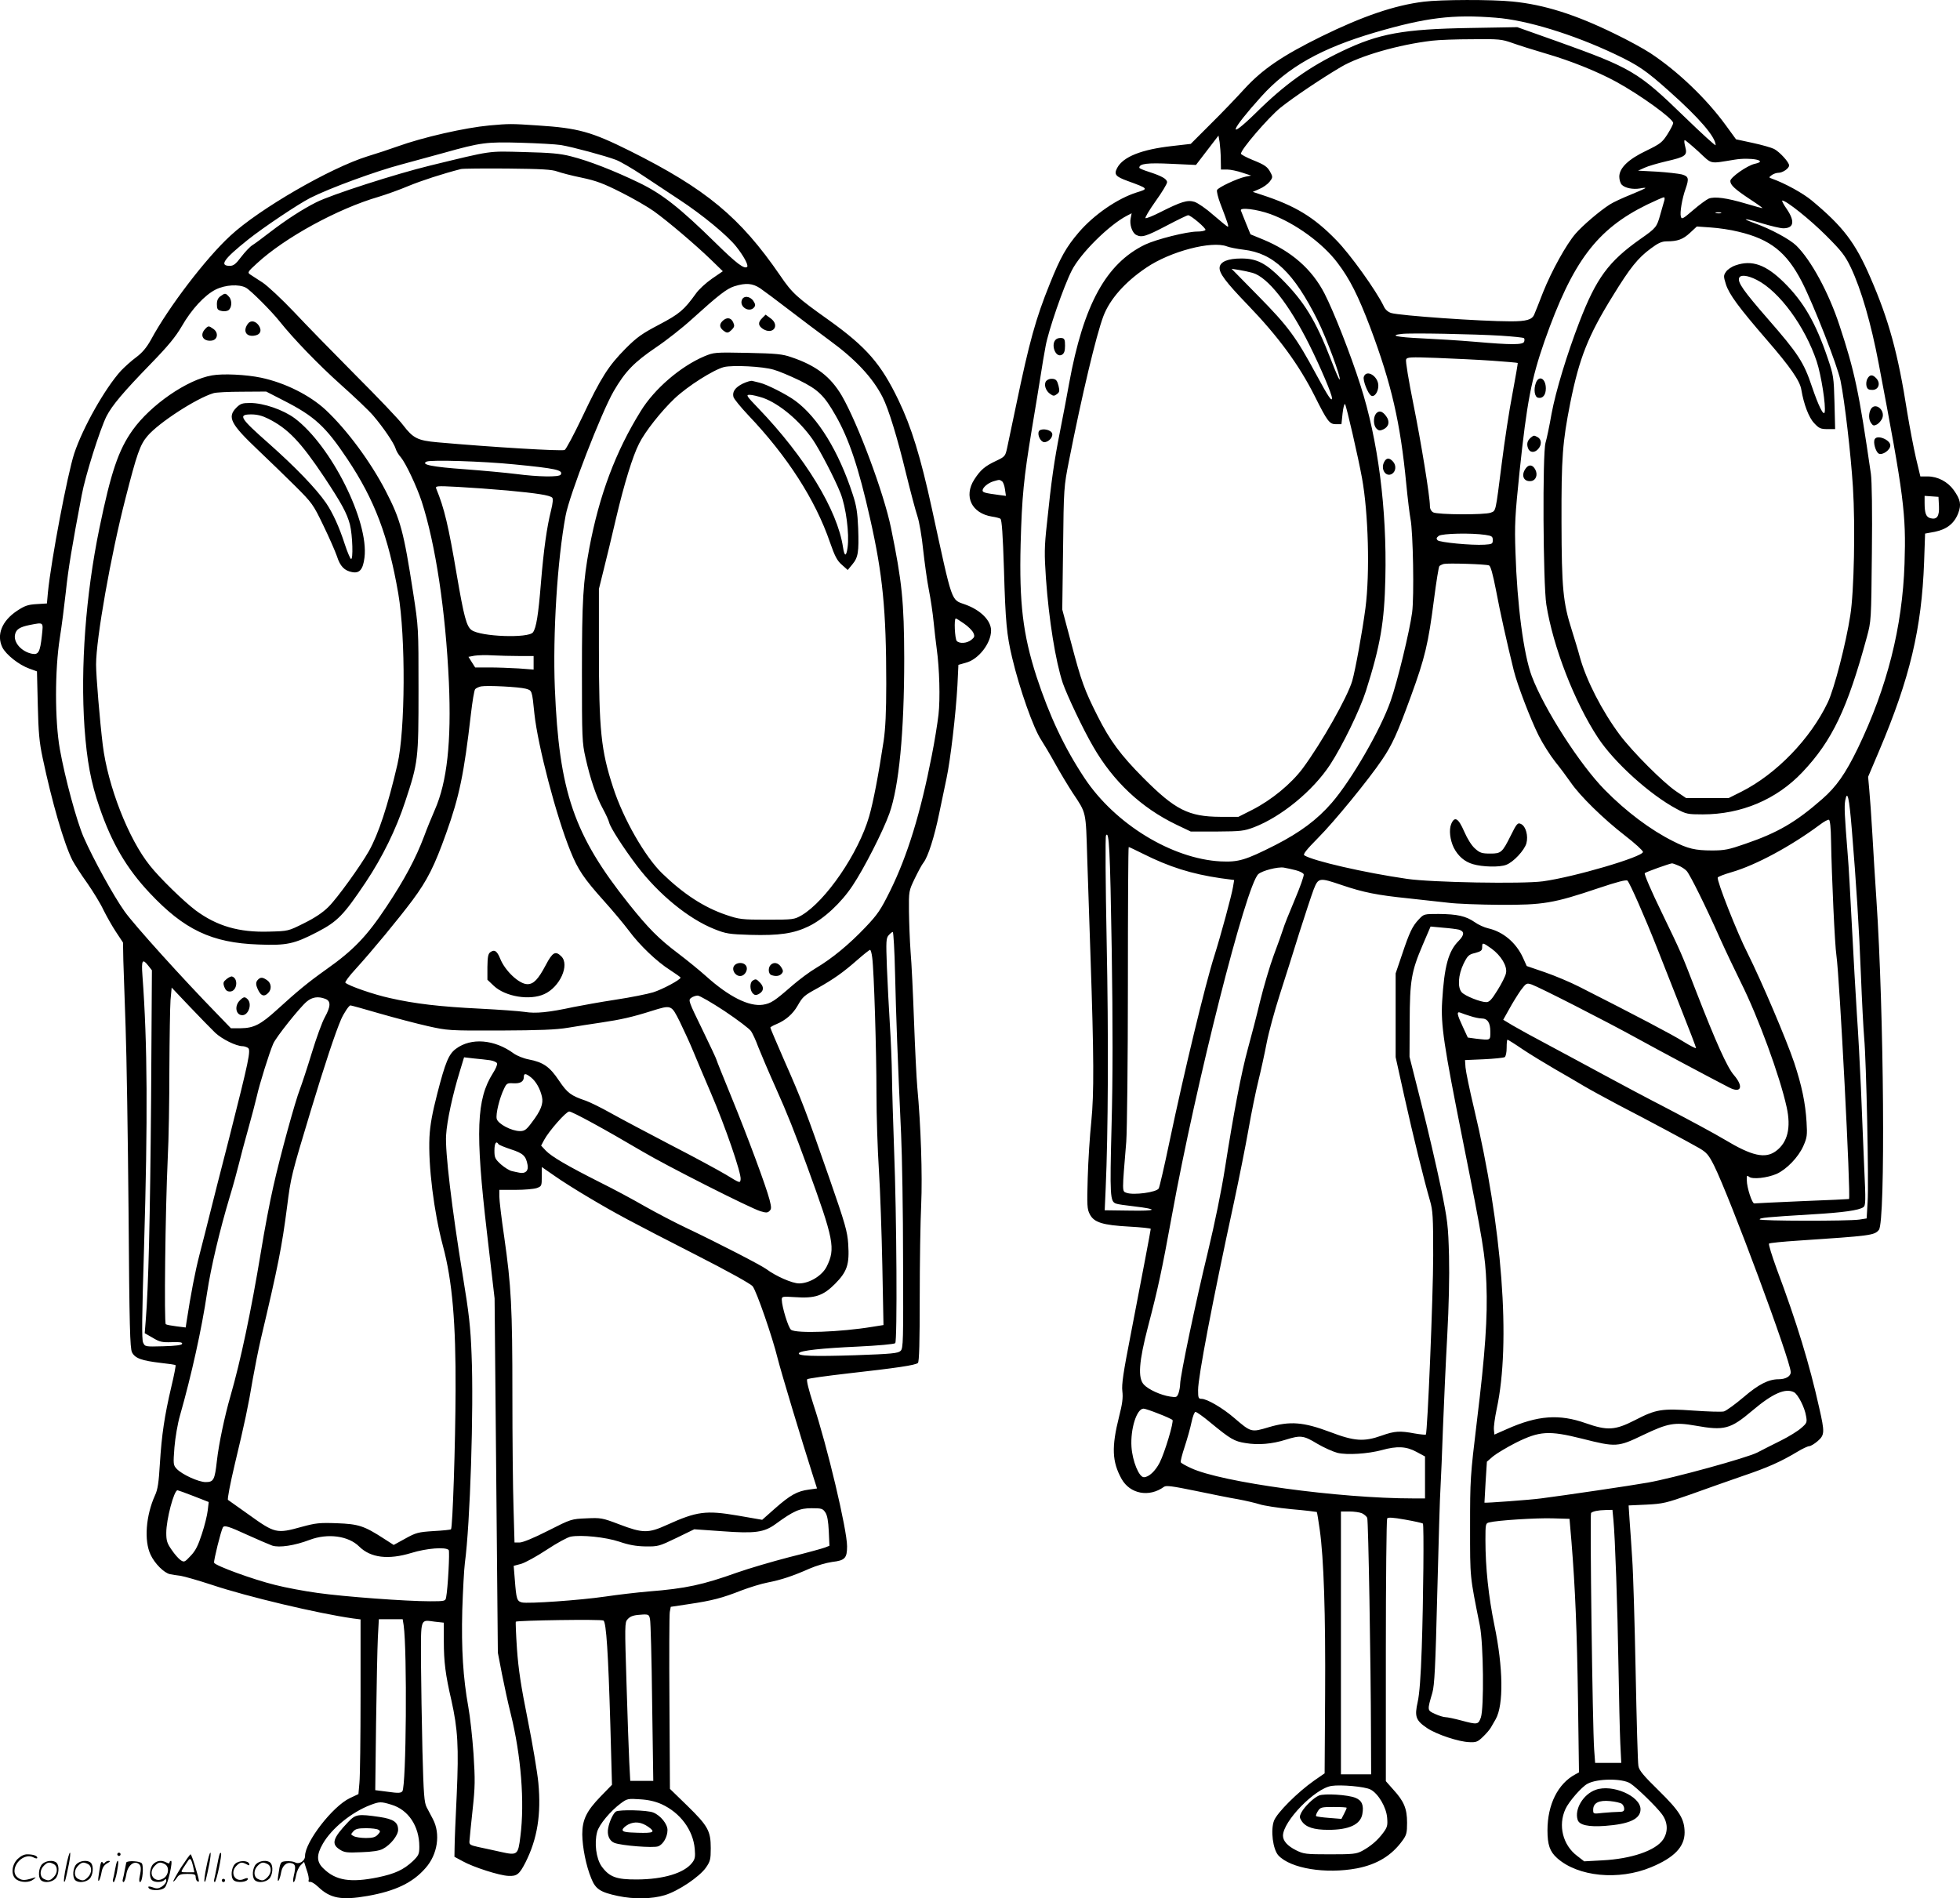 <svg version="1.0" xmlns="http://www.w3.org/2000/svg"
  viewBox="0 0 1200.53 1162.788"
 preserveAspectRatio="xMidYMid meet">
<g transform="translate(-0.153,1162.84) scale(0.1,-0.1)"
fill="#000000" stroke="none">
<path d="M8722 11618 c-179 -22 -374 -89 -627 -213 -239 -118 -360 -200 -471
-321 -49 -54 -143 -152 -209 -217 l-120 -120 -113 -13 c-189 -21 -302 -66
-338 -135 -20 -39 -10 -52 64 -79 129 -47 129 -48 57 -70 -118 -37 -262 -136
-355 -244 -77 -90 -113 -153 -179 -318 -85 -210 -125 -354 -205 -739 -25 -118
-50 -237 -56 -266 -11 -49 -13 -52 -68 -78 -68 -32 -95 -55 -133 -114 -66
-103 -16 -207 109 -227 21 -3 45 -9 51 -13 9 -6 15 -97 22 -312 9 -320 17
-401 50 -539 45 -191 131 -434 178 -504 15 -23 54 -88 86 -146 32 -58 80 -137
106 -177 86 -129 81 -109 90 -403 5 -146 14 -416 20 -600 21 -614 22 -840 5
-1010 -9 -85 -19 -240 -22 -345 -5 -171 -4 -193 13 -225 26 -50 79 -66 241
-75 72 -4 132 -10 132 -14 0 -8 -55 -296 -124 -654 -44 -225 -55 -299 -50
-340 5 -40 0 -78 -20 -156 -47 -187 -43 -276 15 -381 52 -93 169 -115 260 -49
13 10 53 4 190 -24 96 -20 214 -44 263 -52 49 -9 108 -23 133 -31 24 -8 112
-22 195 -30 83 -7 153 -16 155 -17 2 -2 10 -51 18 -108 25 -177 36 -513 33
-1014 l-3 -479 -65 -45 c-101 -71 -226 -196 -245 -245 -22 -58 -7 -176 27
-213 75 -80 289 -115 481 -79 123 24 212 78 278 169 26 35 29 49 29 111 0 86
-19 131 -84 202 l-46 52 0 798 c0 440 4 804 8 811 5 8 33 7 111 -7 57 -10 105
-21 108 -24 7 -7 3 -465 -7 -761 -6 -178 -14 -283 -25 -332 -20 -89 -12 -113
58 -160 58 -39 194 -84 259 -86 41 -2 51 2 83 33 20 19 42 45 48 56 7 12 20
35 30 52 49 87 46 315 -8 575 -36 176 -55 353 -55 522 0 98 1 103 23 108 50
13 289 28 387 25 l105 -3 12 -140 c23 -284 34 -550 40 -976 l6 -437 -22 -12
c-107 -57 -171 -185 -171 -343 0 -88 14 -130 59 -170 127 -114 377 -139 576
-56 142 59 205 125 205 213 -1 83 -29 129 -159 257 -92 90 -120 123 -124 150
-4 19 -11 279 -17 579 -6 300 -15 610 -21 690 -5 80 -12 186 -16 236 l-6 91
109 5 c101 5 121 10 269 62 88 32 231 82 317 112 160 54 237 89 339 150 31 19
64 34 72 34 9 0 32 14 52 31 43 38 44 53 9 206 -59 265 -136 518 -261 852 -29
80 -50 148 -46 152 5 4 85 12 178 18 448 30 467 32 495 66 41 49 31 1336 -15
2020 -8 116 -19 298 -25 405 -6 107 -15 230 -19 272 l-7 78 67 158 c189 446
261 749 276 1159 l6 173 60 11 c73 15 119 51 143 114 20 53 14 83 -28 142 -37
51 -98 83 -159 83 l-45 0 -27 113 c-14 61 -38 186 -53 277 -57 365 -113 568
-226 828 -93 215 -167 312 -359 472 -54 45 -165 106 -244 134 -20 7 -20 8 -1
22 11 8 29 14 41 14 26 0 65 27 65 45 0 20 -58 83 -92 101 -16 8 -75 25 -131
37 l-102 22 -62 85 c-119 164 -296 333 -463 443 -41 27 -138 80 -215 117 -242
119 -435 180 -629 199 -128 13 -439 12 -544 -1z m440 -98 c189 -14 473 -101
733 -224 141 -67 188 -99 328 -224 187 -166 287 -283 287 -333 0 -6 -86 72
-191 174 -283 275 -324 299 -779 462 l-245 87 -290 -5 c-410 -7 -557 -34 -783
-142 -203 -97 -350 -202 -529 -379 -179 -175 -157 -111 34 101 163 181 368
296 698 393 312 91 474 111 737 90z m103 -155 c39 -14 131 -43 206 -65 152
-44 315 -110 429 -172 150 -82 350 -227 350 -253 0 -8 -16 -39 -35 -69 -32
-50 -44 -59 -128 -100 -112 -53 -167 -107 -167 -160 0 -19 7 -41 15 -49 20
-21 69 -30 111 -23 19 4 34 5 34 3 0 -3 -41 -21 -90 -41 -50 -20 -108 -47
-128 -60 -60 -38 -166 -128 -210 -179 -57 -66 -146 -227 -199 -359 -24 -62
-48 -123 -54 -136 -13 -32 -48 -42 -144 -42 -183 0 -679 35 -732 51 -21 7 -37
21 -47 44 -45 93 -204 316 -290 403 -137 141 -251 210 -456 277 l-55 18 41 18
c22 9 50 29 62 44 19 24 20 30 7 54 -19 38 -35 49 -112 80 -37 15 -68 32 -70
37 -7 20 168 223 242 283 79 63 248 177 370 249 117 69 354 137 558 161 40 5
151 9 247 9 163 2 180 0 245 -23z m-1786 -712 l1 -63 38 0 c20 0 62 -9 92 -19
l55 -18 -35 -7 c-51 -11 -168 -66 -174 -82 -3 -8 6 -45 20 -82 46 -120 53
-142 46 -142 -4 0 -43 32 -87 70 -45 40 -96 75 -117 82 -43 13 -80 2 -211 -64
-43 -22 -83 -38 -89 -36 -5 2 22 48 61 103 39 54 71 107 71 117 0 20 -32 38
-112 64 -32 10 -58 21 -58 25 0 25 48 31 195 24 l152 -7 69 90 69 90 7 -41 c3
-23 7 -70 7 -104z m2927 46 c85 -79 62 -74 218 -49 101 17 214 -6 126 -25 -46
-10 -150 -83 -150 -105 0 -25 27 -50 122 -113 43 -28 76 -52 75 -53 -1 -2 -47
11 -101 27 -118 35 -191 45 -228 31 -14 -6 -58 -38 -96 -71 -63 -54 -70 -58
-75 -39 -7 24 8 112 29 170 22 63 19 76 -23 88 -21 5 -90 13 -153 17 l-115 6
40 18 c21 10 80 27 131 39 121 28 132 36 118 89 -6 23 -8 41 -3 41 4 0 42 -32
85 -71z m-211 -301 c-4 -13 -15 -51 -24 -84 -21 -76 -25 -82 -121 -149 -196
-138 -271 -240 -375 -510 -75 -195 -144 -421 -170 -561 -13 -75 -30 -155 -37
-178 -19 -66 -15 -861 5 -991 41 -258 172 -596 316 -815 99 -151 319 -350 483
-437 57 -31 68 -33 159 -33 236 0 452 91 610 258 183 193 276 389 395 827 27
100 27 101 31 516 3 249 0 444 -6 485 -73 504 -100 630 -192 908 -66 202 -175
402 -265 490 -40 39 -157 102 -252 136 -94 34 -68 34 43 0 53 -16 112 -30 129
-30 66 0 73 43 21 119 -20 28 -31 51 -27 51 25 0 170 -116 268 -214 96 -96
117 -123 152 -196 64 -135 124 -342 171 -590 155 -814 168 -917 158 -1225 -13
-388 -106 -756 -286 -1130 -76 -156 -131 -235 -218 -311 -162 -142 -272 -206
-470 -274 -103 -36 -129 -41 -205 -41 -103 0 -149 11 -239 57 -138 69 -287
181 -417 313 -154 156 -372 496 -448 697 -50 133 -90 438 -100 759 -6 169 -3
223 25 494 45 427 72 567 153 800 172 488 320 685 628 836 52 25 98 45 103 45
5 0 6 -10 2 -22z m-2412 -81 c151 -55 322 -179 412 -300 74 -97 126 -201 199
-393 131 -349 185 -585 221 -959 9 -93 21 -190 26 -215 16 -80 23 -477 10
-573 -15 -114 -91 -428 -132 -543 -61 -175 -239 -483 -360 -623 -90 -104 -194
-181 -346 -259 -184 -93 -225 -105 -335 -100 -299 16 -648 230 -834 511 -124
187 -214 379 -294 622 -83 258 -106 449 -97 810 8 293 19 404 68 700 22 132
47 283 55 335 8 52 21 132 30 178 17 95 110 365 160 463 52 104 228 279 338
336 l29 15 -6 -31 c-8 -37 9 -88 33 -101 34 -18 59 -11 185 55 68 36 128 65
134 65 17 0 112 -81 106 -90 -4 -6 -26 -10 -50 -10 -64 0 -250 -47 -320 -80
-239 -116 -377 -368 -465 -850 -11 -63 -36 -194 -55 -290 -37 -187 -54 -307
-81 -569 -16 -144 -16 -186 -6 -335 18 -254 59 -508 103 -641 26 -75 124 -283
186 -389 123 -214 294 -375 510 -479 l88 -42 160 0 c148 1 165 3 227 26 169
65 362 224 467 384 75 115 182 335 219 451 89 280 113 422 119 691 10 423 -45
848 -153 1183 -61 191 -163 450 -220 561 -77 149 -202 258 -375 330 l-78 32
-27 66 c-14 36 -29 72 -32 80 -8 21 98 8 181 -22z m2760 6 c-7 -2 -21 -2 -30
0 -10 3 -4 5 12 5 17 0 24 -2 18 -5z m107 -114 c195 -46 295 -126 388 -306 72
-140 218 -514 237 -606 26 -128 63 -448 76 -652 15 -239 7 -641 -16 -785 -26
-171 -99 -453 -138 -534 -106 -223 -315 -439 -529 -547 l-78 -39 -130 0 -131
0 -62 42 c-79 54 -265 240 -344 345 -108 145 -205 333 -245 478 -10 39 -33
112 -49 164 -54 169 -62 257 -63 661 -1 398 6 489 54 732 55 273 109 410 259
652 108 176 155 234 235 293 44 33 67 43 96 43 67 0 100 12 143 52 l42 39 85
-6 c47 -3 123 -14 170 -26z m-3133 -90 c15 -6 61 -15 101 -20 184 -21 308
-140 455 -434 53 -107 144 -351 134 -361 -3 -3 -26 50 -52 118 -95 245 -165
359 -304 498 -97 97 -152 125 -246 125 -81 0 -128 -19 -133 -53 -5 -35 36 -90
172 -231 188 -195 314 -367 411 -560 77 -154 90 -171 129 -171 l34 0 7 66 c4
36 11 62 15 57 8 -9 81 -326 104 -453 39 -214 49 -582 21 -797 -19 -144 -61
-375 -81 -446 -30 -100 -187 -378 -303 -535 -71 -95 -191 -194 -309 -254 l-85
-43 -111 0 c-195 1 -277 43 -472 239 -138 139 -204 228 -279 377 -81 160 -101
216 -161 444 l-56 210 5 375 c4 371 5 377 36 535 80 406 167 771 211 887 39
103 132 209 263 297 147 100 401 166 494 130z m157 -162 c93 -27 223 -191 348
-442 66 -132 138 -301 138 -325 0 -25 -22 7 -95 142 -125 232 -173 297 -355
482 l-165 168 45 -7 c25 -4 63 -12 84 -18z m1523 -385 c73 -5 136 -11 139 -15
4 -3 4 -13 1 -22 -8 -19 -75 -20 -302 0 -93 8 -241 17 -327 21 -152 7 -200 18
-120 27 50 7 445 -1 609 -11z m-57 -153 c85 -6 156 -12 158 -14 1 -1 -13 -85
-32 -186 -20 -101 -49 -294 -66 -429 -39 -306 -35 -289 -68 -302 -35 -14 -324
-13 -352 2 -12 7 -20 21 -20 38 0 60 -54 391 -102 629 -28 139 -48 260 -44
269 6 15 23 16 189 10 100 -4 252 -11 337 -17z m-3002 -738 c8 -4 16 -27 19
-49 l6 -41 -39 5 c-90 12 -104 16 -104 28 0 18 33 46 66 56 38 11 37 11 52 1z
m5740 -152 c3 -63 -12 -85 -52 -75 -27 7 -36 30 -36 94 l0 43 43 -3 42 -3 3
-56z m-2778 -177 c40 -6 45 -10 45 -32 0 -23 -4 -25 -50 -28 -81 -5 -275 14
-288 27 -9 10 -8 15 7 27 21 15 199 19 286 6z m22 -187 c10 -4 23 -51 43 -153
24 -129 67 -322 109 -492 22 -88 102 -297 152 -397 25 -50 71 -122 101 -160
30 -37 73 -95 96 -128 56 -82 200 -223 332 -325 61 -47 110 -92 110 -100 0
-30 -422 -154 -613 -180 -125 -17 -683 -7 -832 15 -263 38 -575 110 -629 144
-10 6 11 33 85 108 96 96 309 356 391 478 62 91 94 162 176 387 87 238 107
323 142 595 14 109 29 201 33 204 4 4 16 10 27 13 24 6 256 -1 277 -9z m2222
-1615 c27 -327 45 -608 56 -895 6 -154 15 -327 20 -385 13 -143 29 -881 21
-1005 l-6 -100 -45 -7 c-69 -10 -610 -9 -610 1 0 10 39 14 321 31 190 11 288
25 314 44 14 10 15 35 5 246 -5 129 -15 348 -20 485 -6 138 -17 342 -25 455
-7 113 -21 351 -30 530 -9 179 -20 379 -26 445 -19 240 -22 293 -15 331 13 66
24 19 40 -176z m-127 -71 c4 -221 23 -642 33 -704 19 -129 89 -1480 77 -1491
-1 -1 -130 -7 -286 -13 -156 -7 -289 -13 -294 -14 -13 -3 -46 97 -46 142 -1
29 1 32 14 21 21 -17 111 -7 169 18 61 28 132 101 163 170 23 52 25 66 20 147
-7 117 -29 223 -76 365 -48 142 -200 499 -285 669 -63 123 -190 445 -183 464
1 5 40 20 85 33 149 43 365 160 541 291 25 19 49 32 55 30 7 -2 12 -50 13
-128z m-4406 -669 c7 -456 7 -783 -1 -1077 -11 -433 -9 -464 27 -477 8 -4 58
-11 111 -17 153 -18 142 -29 -27 -26 l-153 2 6 135 c15 335 18 925 6 1512 -7
350 -9 642 -4 649 19 32 25 -82 35 -701z m189 590 c163 -82 300 -125 478 -151
l83 -11 -7 -42 c-8 -51 -76 -301 -114 -421 -56 -175 -185 -711 -275 -1139 -31
-149 -61 -278 -66 -287 -12 -24 -155 -43 -198 -27 -27 10 -27 0 -1 313 5 66
10 499 10 963 0 463 2 842 5 842 3 0 41 -18 85 -40z m3283 -74 c18 -7 40 -22
50 -33 21 -24 115 -213 204 -413 36 -80 94 -201 128 -270 106 -212 238 -572
280 -763 28 -127 6 -216 -65 -269 -66 -49 -147 -31 -315 70 -60 36 -218 121
-350 190 -132 68 -312 164 -400 212 -88 48 -234 126 -325 175 -91 48 -191 103
-223 122 l-58 35 37 66 c20 37 52 88 70 114 34 45 36 46 67 36 44 -15 458
-226 648 -331 136 -75 451 -243 562 -300 74 -38 90 5 29 76 -41 47 -110 200
-233 517 -91 235 -86 224 -211 483 -62 127 -107 232 -102 237 9 8 152 59 167
60 4 0 22 -6 40 -14z m-2345 -28 c24 -6 46 -17 49 -25 3 -8 -22 -78 -55 -156
-33 -78 -66 -160 -72 -182 -7 -22 -32 -93 -57 -159 -24 -65 -61 -191 -83 -280
-21 -88 -55 -219 -75 -291 -40 -146 -86 -387 -140 -730 -22 -141 -63 -340
-105 -515 -73 -299 -170 -761 -170 -810 0 -16 -5 -41 -10 -56 -10 -25 -13 -26
-52 -20 -58 9 -132 43 -160 73 -38 41 -31 139 26 358 61 233 84 340 146 680
147 809 454 2021 529 2089 23 21 119 46 156 40 17 -3 50 -10 73 -16z m285 -92
c130 -44 216 -61 402 -80 83 -9 193 -21 245 -27 52 -7 196 -12 320 -13 265 -1
326 9 602 102 116 39 171 53 178 46 15 -15 107 -224 180 -409 35 -88 103 -260
151 -383 49 -123 89 -228 89 -233 0 -5 -35 13 -77 39 -68 43 -297 163 -638
336 -55 28 -150 68 -211 89 l-111 38 -23 51 c-42 92 -121 159 -213 180 -23 5
-61 22 -83 38 -53 37 -106 49 -220 50 -89 0 -91 0 -121 -32 -41 -43 -58 -80
-104 -217 l-39 -115 0 -256 0 -257 54 -244 c55 -247 119 -506 156 -634 18 -62
20 -98 20 -336 0 -248 -35 -1087 -45 -1098 -3 -2 -34 1 -69 7 -90 17 -122 15
-201 -13 -109 -39 -168 -35 -317 22 -163 61 -244 68 -376 29 -107 -32 -107
-32 -212 58 -71 61 -166 116 -199 116 -19 0 -21 6 -21 54 0 81 88 542 220
1151 32 149 72 350 89 447 17 98 44 230 60 295 16 65 39 170 51 233 12 63 48
195 80 295 32 99 86 270 120 380 35 110 74 228 87 263 30 76 34 76 176 28z
m714 -272 c35 -10 35 -32 0 -68 -64 -63 -89 -156 -102 -371 -9 -144 10 -269
126 -850 125 -624 138 -707 145 -880 8 -203 -7 -424 -58 -840 -41 -340 -42
-358 -42 -650 0 -319 -2 -295 60 -605 22 -111 26 -504 6 -562 -16 -44 -20 -45
-121 -18 -41 11 -84 20 -95 20 -12 0 -41 9 -65 20 -48 22 -48 21 -16 130 13
45 19 158 30 610 8 305 16 598 20 650 3 52 10 217 15 365 6 149 17 401 26 560
10 183 14 364 11 490 -5 187 -8 214 -51 425 -26 124 -79 353 -119 510 l-72
285 1 215 c1 253 10 307 80 471 l48 112 75 -7 c42 -3 86 -9 98 -12z m200 -116
c59 -43 98 -108 89 -150 -3 -18 -27 -65 -52 -105 -36 -58 -50 -73 -69 -73 -36
0 -130 38 -150 60 -27 30 -22 106 11 175 25 50 32 57 71 66 36 10 43 15 43 35
0 31 3 30 57 -8z m-128 -414 c24 -8 54 -14 67 -14 37 0 54 -26 54 -81 0 -55 3
-53 -87 -43 l-51 7 -31 67 c-36 77 -39 95 -13 85 9 -4 37 -14 61 -21z m319
-203 c48 -32 137 -86 197 -121 61 -35 142 -82 180 -105 39 -23 133 -74 210
-115 201 -104 431 -228 494 -264 46 -27 58 -41 91 -106 97 -195 470 -1198 470
-1267 0 -25 -31 -43 -74 -43 -62 0 -123 -31 -215 -110 -52 -44 -106 -83 -120
-87 -14 -4 -98 -1 -186 5 -196 14 -230 8 -358 -58 -123 -63 -169 -66 -303 -19
-162 57 -293 48 -482 -36 l-77 -34 -3 30 c-2 17 6 74 17 127 88 405 34 1116
-139 1842 -27 113 -50 225 -52 250 l-3 45 115 5 c63 3 121 9 128 13 7 5 12 29
12 58 0 27 2 49 5 49 3 0 45 -26 93 -59z m1663 -2101 c24 -14 65 -93 73 -146
7 -38 5 -43 -30 -73 -20 -18 -75 -52 -123 -76 -47 -23 -113 -57 -146 -74 -65
-33 -512 -156 -670 -184 -100 -18 -522 -80 -655 -97 -66 -9 -342 -29 -346 -26
0 1 3 57 7 126 l8 125 38 33 c21 17 84 55 141 84 144 71 200 75 404 24 209
-53 219 -52 375 23 151 72 191 79 318 57 179 -32 215 -22 350 92 124 105 203
140 256 112z m-3893 -131 c43 -16 80 -34 85 -38 10 -10 -47 -200 -78 -261 -27
-53 -67 -90 -97 -90 -30 0 -70 98 -76 186 -7 110 32 234 74 234 8 0 50 -14 92
-31z m317 -54 c124 -102 146 -115 216 -126 77 -13 162 -6 247 21 90 28 108 26
192 -25 41 -24 97 -49 124 -56 59 -14 186 -6 271 17 94 26 151 23 213 -11 l52
-28 0 -129 0 -128 -72 0 c-454 0 -1178 99 -1362 186 -31 14 -59 30 -62 35 -3
5 8 48 24 96 16 49 35 116 42 151 7 34 18 62 24 62 7 0 48 -29 91 -65z m2469
-597 c10 -101 25 -525 31 -898 3 -190 8 -400 11 -467 l6 -123 -80 0 -80 0 -6
82 c-10 139 -27 1441 -19 1449 11 10 42 17 89 18 l42 1 6 -62z m-1540 41 c14
-7 28 -19 32 -28 7 -16 22 -895 23 -1328 l1 -243 -92 0 -93 0 0 805 0 805 52
0 c29 0 63 -5 77 -11z m1644 -1655 c40 -26 160 -143 193 -188 37 -50 39 -108
7 -156 -46 -67 -193 -118 -373 -127 l-110 -6 -44 34 c-87 66 -117 186 -71 286
20 45 100 137 135 155 59 33 215 34 263 2z m-1592 -37 c47 -24 97 -108 102
-173 4 -47 1 -58 -24 -92 -35 -47 -76 -82 -129 -111 -36 -19 -56 -21 -198 -21
-148 0 -161 2 -207 25 -52 26 -80 57 -80 89 0 88 195 289 297 305 57 9 205 -4
239 -22z M11440 9309 c-7 -11 -9 -32 -6 -45 5 -19 13 -24 36 -24 38 0 52 40
25 70 -23 26 -41 25 -55 -1z M9409 9283 c-15 -40 -8 -87 14 -91 28 -6 47 17
47 57 0 61 -42 84 -61 34z M11460 9121 c-14 -27 -13 -64 3 -85 11 -16 17 -17
36 -7 12 7 26 24 32 38 19 51 -45 101 -71 54z M9378 8948 c-21 -18 -27 -39
-17 -65 10 -28 40 -30 62 -5 23 25 21 59 -2 72 -24 13 -24 13 -43 -2z M11485
8939 c-12 -18 5 -78 24 -89 23 -12 71 22 71 50 0 34 -79 67 -95 39z M9346
8758 c-30 -42 -11 -83 35 -76 28 4 41 38 25 69 -16 32 -41 35 -60 7z M6473
9552 c-40 -26 -7 -121 34 -96 13 8 18 23 18 55 0 36 -3 44 -20 47 -11 1 -25
-1 -32 -6z M8355 9320 c-7 -21 25 -103 45 -115 19 -12 44 22 44 61 0 58 -73
103 -89 54z M6410 9295 c-17 -20 -4 -62 26 -81 17 -12 23 -12 39 0 16 12 18
19 10 52 -8 31 -15 40 -36 42 -15 2 -31 -4 -39 -13z M8430 9095 c-18 -22 -17
-73 3 -92 13 -13 21 -14 41 -5 35 16 42 49 18 81 -23 32 -44 37 -62 16z M6364
8985 c-9 -24 13 -65 34 -65 29 0 59 37 46 58 -15 23 -72 28 -80 7z M8480 8799
c-24 -44 10 -96 48 -73 24 15 27 52 6 75 -22 25 -41 24 -54 -2z M10632 10003
c-24 -8 -50 -26 -59 -40 -15 -22 -15 -28 0 -76 20 -62 78 -141 251 -341 143
-165 203 -251 211 -305 15 -89 46 -171 79 -205 29 -31 39 -36 81 -36 l47 0 -4
163 c-4 154 -6 167 -41 270 -73 217 -148 346 -267 464 -112 111 -198 141 -298
106z m130 -89 c138 -70 295 -284 367 -499 28 -85 57 -271 49 -311 -6 -27 -38
38 -78 156 -50 150 -85 203 -270 415 -150 172 -186 224 -176 251 8 21 51 17
108 -12z M8890 6580 c-14 -35 -7 -96 16 -144 27 -52 66 -86 118 -101 58 -17
162 -20 203 -4 44 16 112 89 124 132 12 45 -3 102 -31 117 -22 12 -28 5 -65
-70 -52 -104 -59 -110 -125 -110 -51 0 -64 4 -93 30 -21 18 -47 59 -67 105
-36 83 -59 96 -80 45z M9775 665 c-76 -27 -131 -119 -110 -184 10 -32 67 -44
166 -37 152 11 219 43 219 102 0 81 -174 156 -275 119z m161 -86 c8 -6 14 -20
14 -30 0 -15 -7 -19 -34 -19 -18 0 -61 -3 -95 -6 -61 -7 -61 -7 -61 19 0 42
35 60 104 53 32 -3 65 -11 72 -17z M8080 630 c-33 -14 -88 -68 -107 -103 -13
-26 -13 -31 2 -54 25 -37 74 -53 163 -53 126 0 196 32 208 96 10 54 -2 84 -42
100 -45 19 -191 28 -224 14z m170 -75 c0 -4 -7 -20 -16 -37 l-16 -31 -75 6
c-41 3 -77 8 -80 11 -3 3 2 17 11 31 15 23 22 25 96 25 44 0 80 -2 80 -5z
M2999 10860 c-150 -14 -406 -72 -564 -129 -44 -16 -126 -43 -182 -60 -229 -71
-666 -324 -841 -487 -150 -138 -379 -438 -486 -637 -27 -48 -52 -78 -89 -106
-29 -21 -71 -59 -95 -84 -97 -107 -233 -347 -286 -507 -41 -126 -141 -650
-161 -851 l-6 -67 -64 -4 c-52 -3 -72 -10 -119 -41 -93 -62 -127 -147 -90
-224 23 -45 101 -107 165 -130 l47 -17 5 -205 c4 -169 9 -228 30 -326 57 -271
131 -525 182 -626 14 -26 54 -89 91 -140 36 -52 81 -125 99 -164 19 -38 53
-99 77 -135 l43 -65 2 -110 c2 -60 8 -245 14 -410 6 -165 14 -673 18 -1130 5
-708 9 -834 21 -860 19 -37 59 -51 177 -65 47 -5 88 -11 90 -14 2 -2 -9 -62
-26 -132 -42 -179 -59 -294 -70 -469 -7 -117 -13 -160 -30 -196 -56 -124 -68
-278 -27 -364 25 -54 83 -112 119 -119 12 -3 41 -7 65 -10 23 -4 108 -28 190
-55 218 -73 653 -176 865 -206 l47 -6 0 -467 c0 -257 -3 -498 -7 -535 l-6 -68
-53 -25 c-105 -50 -274 -268 -274 -354 0 -31 -36 -54 -62 -39 -9 5 -32 8 -52
7 -38 -3 -38 -3 -51 -93 -8 -51 10 -26 19 27 8 41 35 63 66 53 22 -7 24 -21
11 -77 -5 -21 -5 -38 -1 -38 5 0 11 18 15 41 4 23 16 50 28 62 l21 21 16 -50
c10 -27 15 -55 12 -62 -3 -8 1 -12 9 -11 8 2 30 -12 49 -30 74 -71 142 -84
303 -56 170 30 277 81 355 171 74 83 93 209 45 300 -11 21 -28 54 -38 72 -15
29 -19 77 -26 345 -4 172 -8 419 -9 550 0 269 -6 254 85 242 l55 -6 0 -112 c0
-128 10 -207 46 -362 40 -179 46 -287 33 -580 -7 -143 -13 -287 -13 -320 l-1
-60 50 -27 c66 -37 226 -88 280 -90 53 -3 68 10 105 82 73 145 97 294 79 488
-6 63 -35 237 -65 386 -42 209 -57 309 -66 434 -6 89 -9 165 -7 167 9 8 525
16 537 7 17 -12 29 -197 42 -641 l10 -365 -70 -72 c-86 -89 -112 -142 -112
-232 1 -79 23 -192 55 -269 26 -66 55 -85 163 -108 99 -21 209 -19 288 5 84
26 211 112 251 168 27 39 30 51 30 120 0 105 -17 136 -144 260 l-106 103 -3
526 c-2 289 -1 540 2 557 l6 32 113 17 c141 21 202 37 319 83 50 19 124 42
162 49 82 16 152 39 256 85 41 18 103 36 139 41 78 9 91 23 91 96 0 101 -121
612 -207 871 -28 87 -43 146 -37 152 5 5 115 20 244 35 303 34 420 51 434 65
8 8 11 130 11 398 0 213 4 470 9 572 8 182 -2 483 -24 720 -5 58 -14 240 -20
405 -6 165 -15 356 -21 424 -5 69 -9 180 -10 248 -1 122 -1 124 35 199 20 41
44 87 55 100 27 35 66 157 95 299 14 66 34 163 45 215 24 112 57 393 67 571
l6 125 46 13 c77 20 154 119 154 197 0 61 -63 125 -157 159 -90 33 -76 -7
-206 590 -69 316 -125 498 -204 662 -107 223 -196 325 -426 490 -197 140 -225
165 -299 274 -245 357 -454 530 -920 763 -237 118 -317 140 -565 156 -165 11
-172 11 -296 0z m438 -120 c72 -12 272 -66 338 -91 28 -11 100 -53 160 -93 61
-40 162 -107 225 -149 145 -95 297 -221 351 -289 46 -58 76 -114 67 -124 -17
-16 -65 20 -193 146 -220 216 -328 301 -469 369 -151 73 -309 135 -418 162
-66 17 -124 22 -286 26 -226 6 -190 11 -577 -83 -206 -50 -605 -178 -697 -225
-82 -41 -184 -107 -283 -183 -44 -34 -92 -70 -107 -79 -15 -9 -46 -42 -69 -72
-33 -44 -47 -55 -70 -55 -66 0 -38 41 111 160 94 75 309 219 382 256 118 60
402 164 558 205 63 17 180 49 260 71 228 64 261 68 472 62 103 -3 213 -9 245
-14z m-22 -162 c22 -8 90 -26 150 -38 90 -19 134 -36 241 -90 72 -36 162 -88
200 -115 88 -63 258 -208 351 -298 l72 -70 -67 -46 c-36 -25 -81 -66 -98 -91
-73 -101 -100 -124 -225 -190 -105 -55 -136 -77 -205 -146 -105 -106 -151
-177 -265 -418 -52 -109 -101 -201 -109 -204 -20 -8 -440 17 -778 47 -123 11
-150 25 -212 106 -24 33 -155 170 -290 305 -135 136 -305 310 -378 388 -74 78
-160 158 -191 179 -32 21 -67 44 -77 50 -18 12 -15 17 41 68 171 158 495 335
746 408 46 14 128 43 182 66 80 33 212 76 322 104 11 3 139 4 285 3 210 -2
273 -6 305 -18z m1242 -715 c23 -16 103 -75 178 -133 75 -58 185 -140 243
-183 164 -119 269 -232 330 -352 36 -71 90 -247 142 -462 28 -114 60 -235 71
-267 11 -32 27 -125 35 -205 9 -80 24 -191 35 -246 11 -55 24 -143 29 -195 5
-52 14 -127 19 -165 17 -122 22 -307 11 -404 -6 -52 -24 -165 -41 -250 -69
-354 -149 -614 -255 -829 -58 -117 -76 -144 -152 -224 -100 -105 -203 -190
-302 -249 -38 -22 -103 -71 -145 -107 -110 -96 -131 -110 -181 -118 -85 -12
-207 48 -349 176 -38 34 -114 96 -168 137 -122 92 -184 155 -304 305 -337 423
-427 685 -453 1322 -13 330 15 783 66 1056 23 126 219 632 295 763 70 120 124
176 258 267 64 43 162 120 219 172 167 151 215 188 262 203 71 22 111 18 157
-12z m-3149 3 c28 -15 157 -144 206 -206 87 -109 240 -267 373 -386 83 -74
174 -160 201 -192 60 -70 127 -168 137 -202 4 -14 18 -38 32 -53 31 -38 96
-176 127 -269 85 -261 147 -671 167 -1108 16 -365 -11 -612 -86 -782 -20 -46
-50 -119 -66 -163 -51 -135 -119 -263 -230 -430 -120 -181 -202 -267 -371
-386 -111 -79 -175 -132 -298 -244 -102 -93 -144 -114 -224 -115 l-60 0 -85
88 c-208 213 -507 544 -566 627 -69 97 -191 319 -251 455 -43 99 -114 361
-146 540 -31 176 -31 484 0 681 12 75 28 203 37 284 14 135 38 281 97 590 22
120 112 404 152 484 34 66 102 147 271 321 107 110 152 165 190 230 59 103
140 191 208 225 59 29 142 34 185 11z m1642 -1082 c256 -25 303 -35 286 -63
-10 -16 -136 -14 -274 4 -64 8 -205 21 -312 29 -199 14 -275 29 -235 47 27 12
344 2 535 -17z m-41 -160 c182 -17 260 -29 275 -44 6 -6 4 -33 -7 -77 -26
-103 -45 -239 -62 -443 -16 -200 -29 -278 -49 -305 -27 -37 -320 -27 -376 14
-31 22 -47 83 -90 334 -52 307 -77 412 -126 531 -7 18 -2 19 132 12 76 -4 213
-14 303 -22z m2797 -815 c25 -17 50 -42 57 -56 10 -22 8 -28 -12 -44 -26 -21
-71 -25 -89 -7 -12 12 -18 138 -6 138 3 0 26 -14 50 -31z m-5648 -75 c-11
-100 -21 -118 -61 -110 -65 13 -115 71 -103 119 7 31 30 45 89 57 88 17 84 20
75 -66z m2924 -124 l88 0 0 -41 0 -42 -92 7 c-50 3 -130 6 -179 6 l-87 0 -21
33 -20 32 37 7 c20 3 70 5 111 2 41 -2 114 -4 163 -4z m39 -200 c40 -11 39 -8
54 -155 21 -194 133 -625 221 -841 45 -112 82 -167 203 -302 56 -62 125 -145
155 -185 65 -88 170 -189 254 -242 34 -22 62 -42 62 -45 0 -13 -113 -73 -168
-90 -33 -10 -136 -31 -229 -45 -92 -14 -208 -35 -258 -45 -153 -33 -232 -41
-299 -30 -33 5 -157 14 -275 20 -244 12 -399 30 -552 65 -97 21 -253 75 -272
94 -4 4 24 42 63 84 101 111 262 306 348 421 92 124 135 210 207 412 80 223
109 364 151 729 9 77 20 145 26 152 5 6 22 14 36 17 40 7 231 -3 273 -14z
m2263 -1747 c6 -256 16 -528 37 -983 6 -129 12 -477 12 -772 2 -496 1 -539
-15 -554 -15 -15 -53 -19 -279 -27 -254 -8 -355 -5 -344 13 10 16 139 30 360
40 125 6 224 15 230 21 13 13 9 775 -7 1184 -6 165 -12 368 -13 450 -1 83 -7
227 -13 320 -6 94 -14 250 -18 348 -6 162 -5 179 11 197 10 11 21 20 25 20 4
0 11 -116 14 -257z m-140 100 c11 -80 26 -573 26 -833 0 -135 7 -346 15 -470
8 -124 17 -388 21 -586 l7 -362 -69 -11 c-194 -32 -465 -42 -497 -18 -17 12
-56 140 -57 184 0 20 3 21 79 16 124 -9 174 8 247 81 75 76 89 119 81 244 -5
77 -18 123 -115 402 -141 405 -171 484 -276 721 -47 108 -86 199 -86 203 0 3
17 13 37 21 57 24 100 61 130 113 32 56 39 62 123 108 98 55 157 97 239 169
41 36 77 65 82 65 4 0 10 -21 13 -47z m-4434 -50 l22 -28 -5 -795 c-6 -726
-16 -1148 -33 -1352 l-6 -76 49 -28 c41 -25 57 -29 116 -27 50 2 67 -1 64 -10
-2 -8 -39 -13 -115 -15 -112 -3 -112 -3 -124 23 -9 20 -7 156 6 588 23 781 21
1244 -10 1660 -7 95 0 106 36 60z m410 -411 c42 -39 128 -82 168 -82 9 0 24
-5 32 -10 20 -12 6 -76 -114 -550 -52 -201 -106 -414 -121 -475 -15 -60 -42
-168 -61 -240 -28 -109 -53 -239 -80 -414 l-5 -34 -56 7 c-31 4 -60 9 -66 13
-11 7 -3 691 12 1018 6 110 10 356 10 546 1 190 4 380 7 422 l7 76 111 -117
c61 -64 131 -136 156 -160z m3120 133 c79 -53 152 -108 162 -123 10 -15 30
-58 44 -97 15 -38 62 -149 105 -245 74 -165 117 -274 194 -485 165 -452 175
-504 120 -615 -28 -56 -106 -103 -169 -103 -42 0 -142 44 -201 88 -33 24 -288
156 -490 252 -72 34 -186 94 -255 133 -69 40 -192 106 -275 147 -200 101 -294
156 -330 193 l-29 31 18 34 c30 56 135 175 154 175 19 0 220 -110 447 -244
148 -88 664 -349 725 -367 34 -10 43 -10 55 2 12 12 12 21 0 69 -22 84 -133
383 -234 630 -50 122 -91 224 -91 227 0 4 -39 87 -87 186 -84 172 -87 180 -68
193 10 8 29 14 40 14 12 0 86 -43 165 -95z m-2446 75 c35 -13 34 -46 -3 -113
-16 -28 -52 -127 -80 -219 -28 -92 -61 -191 -72 -220 -30 -77 -121 -408 -163
-596 -21 -90 -55 -270 -76 -400 -61 -369 -125 -670 -186 -882 -36 -124 -72
-294 -84 -400 -13 -117 -20 -130 -69 -130 -43 0 -146 47 -178 82 -20 22 -21
28 -13 131 5 60 20 147 34 195 70 246 133 529 166 752 24 158 77 381 138 585
22 72 47 164 57 205 10 41 35 136 56 210 21 74 45 167 54 205 16 73 77 268
100 320 16 39 163 223 205 258 33 28 70 34 114 17z m334 -90 c94 -27 227 -62
294 -77 121 -27 127 -28 443 -27 241 1 344 5 415 17 52 9 145 23 205 32 120
18 188 33 308 71 122 38 120 38 172 -65 24 -50 61 -129 81 -178 20 -48 69
-165 110 -260 87 -202 187 -492 182 -528 -3 -25 -3 -25 -88 27 -47 28 -200
111 -340 183 -140 73 -304 160 -365 194 -60 34 -130 68 -155 77 -92 31 -113
47 -165 124 -56 84 -96 112 -185 129 -32 6 -73 23 -91 36 -118 87 -262 99
-355 29 -44 -32 -65 -84 -114 -274 -31 -121 -44 -192 -48 -267 -8 -174 27
-459 83 -668 57 -212 79 -471 77 -885 -1 -325 -18 -840 -28 -849 -2 -3 -50 -8
-107 -11 -94 -6 -108 -10 -173 -46 l-71 -39 -59 38 c-122 79 -156 90 -288 95
-108 4 -131 1 -216 -22 -155 -43 -164 -41 -328 77 -64 45 -119 85 -124 88 -5
3 14 102 42 220 60 250 82 353 110 521 12 68 34 179 50 248 105 444 128 560
160 807 23 182 26 194 145 588 85 281 151 479 186 560 17 38 48 85 57 85 4 0
85 -22 180 -50z m675 -286 c21 -3 41 -12 43 -19 3 -7 -8 -34 -25 -60 -101
-159 -109 -357 -37 -975 l47 -405 10 -1085 10 -1085 25 -130 c14 -71 38 -182
54 -245 63 -254 86 -540 59 -750 -14 -115 -18 -118 -121 -95 -46 10 -108 24
-138 30 -49 11 -55 15 -53 36 1 13 9 98 19 189 16 145 16 186 6 345 -7 100
-21 229 -32 288 -32 179 -43 353 -37 592 4 121 11 252 16 290 32 234 55 945
41 1275 -6 168 -16 255 -54 485 -67 412 -109 763 -102 860 5 87 40 248 83 388
l27 89 60 -7 c34 -3 78 -8 99 -11z m251 -105 c30 -24 56 -69 67 -118 10 -43
-7 -86 -62 -158 -33 -45 -45 -53 -72 -53 -52 0 -135 44 -143 75 -7 29 17 128
45 185 15 32 20 35 55 33 44 -3 66 10 66 38 0 24 11 24 44 -2z m-199 -409 c3
-5 38 -19 77 -32 74 -24 91 -40 101 -95 7 -36 -13 -55 -49 -48 -10 2 -31 6
-47 10 -15 3 -45 22 -67 41 -36 33 -40 41 -40 85 0 45 11 62 25 39z m550 -325
c173 -103 260 -149 655 -351 202 -103 341 -180 352 -195 24 -31 121 -311 153
-442 22 -87 144 -492 218 -724 l23 -72 -50 -7 c-70 -9 -114 -33 -207 -115
l-79 -70 -150 26 c-194 33 -250 26 -433 -57 -114 -52 -148 -52 -292 3 -105 40
-113 41 -202 37 -92 -4 -93 -4 -235 -76 -88 -45 -155 -72 -174 -72 l-31 0 -6
212 c-4 116 -7 428 -7 692 0 537 -7 666 -50 967 -17 114 -30 226 -30 248 l0
41 99 0 c54 0 112 5 130 11 30 11 31 13 31 70 l0 59 78 -54 c42 -30 136 -89
207 -131z m-2417 -1831 l92 -36 -6 -51 c-3 -29 -19 -94 -36 -145 -23 -71 -39
-103 -69 -134 -36 -39 -40 -40 -61 -26 -12 8 -37 36 -55 63 -28 40 -33 56 -33
104 0 82 47 261 69 261 3 0 48 -16 99 -36z m3869 -100 c12 -18 18 -54 21 -115
l4 -89 -28 -11 c-16 -6 -114 -33 -219 -59 -104 -27 -247 -69 -318 -94 -210
-75 -314 -98 -543 -116 -71 -6 -190 -20 -264 -31 -157 -23 -475 -45 -512 -36
-30 8 -34 20 -43 138 l-7 86 45 12 c25 7 96 46 158 87 62 41 128 77 147 80 65
12 213 -3 297 -31 58 -20 103 -28 160 -29 78 -1 84 1 190 52 l109 53 172 -12
c200 -15 256 -7 326 44 111 81 148 97 220 97 62 0 69 -2 85 -26z m-3539 -138
c64 -29 132 -58 151 -65 43 -14 137 0 229 35 111 42 238 25 304 -41 70 -69
178 -82 319 -39 94 29 210 38 229 18 7 -8 -5 -235 -16 -291 -4 -22 -9 -23 -99
-23 -147 0 -524 28 -688 51 -81 11 -198 33 -260 49 -135 33 -367 118 -374 136
-4 11 42 197 54 217 9 14 36 6 151 -47z m2465 -516 c4 -16 10 -246 13 -510 l7
-480 -70 0 -71 0 -6 113 c-3 61 -11 280 -17 485 -11 350 -11 373 6 391 18 21
39 27 96 30 33 1 37 -2 42 -29z m-1509 -37 c22 -154 16 -987 -8 -1017 -9 -11
-25 -12 -88 -3 l-78 10 5 411 c3 226 8 462 11 524 l6 112 73 0 73 0 6 -37z
m1580 -1096 c114 -52 193 -158 203 -274 4 -49 2 -62 -17 -86 -49 -62 -174
-100 -335 -101 -129 -1 -171 15 -219 81 -33 48 -45 142 -27 210 12 45 81 128
146 176 38 28 44 29 117 24 52 -3 94 -13 132 -30z m-1655 -3 c104 -31 171
-132 171 -257 0 -45 -4 -54 -40 -89 -57 -53 -109 -77 -214 -99 -167 -34 -258
-20 -333 54 -43 40 -44 83 -4 152 54 94 176 193 291 237 56 21 64 22 129 2z
M4545 9789 c-14 -42 47 -77 75 -44 10 12 9 20 -4 40 -21 31 -62 34 -71 4z
M4670 9680 c-27 -27 -25 -46 4 -66 63 -40 107 22 47 65 l-30 22 -21 -21z
M4424 9659 c-20 -22 -13 -43 19 -63 13 -8 22 -6 39 11 19 19 20 26 10 48 -14
30 -42 32 -68 4z M4316 9446 c-146 -62 -306 -199 -390 -336 -154 -248 -254
-515 -315 -840 -38 -205 -45 -320 -45 -760 0 -401 1 -431 22 -523 29 -130 66
-239 106 -312 18 -33 36 -72 39 -86 8 -31 86 -153 170 -264 133 -175 316 -325
475 -388 70 -28 90 -31 218 -35 178 -5 268 8 360 53 92 45 198 143 268 249 69
103 185 330 225 441 59 165 91 496 91 950 -1 348 -13 468 -81 800 -44 214
-202 637 -301 809 -69 117 -157 185 -308 236 -57 20 -92 23 -270 27 -201 4
-206 3 -264 -21z m424 -82 c30 -8 101 -38 157 -65 116 -57 153 -93 223 -216
81 -141 141 -319 211 -631 77 -341 99 -559 99 -1012 0 -174 -5 -275 -16 -350
-32 -211 -64 -377 -89 -463 -65 -225 -265 -517 -413 -605 -46 -26 -50 -27
-212 -27 -155 0 -170 2 -250 29 -136 46 -262 128 -393 255 -105 102 -238 334
-300 526 -74 226 -87 349 -87 853 l0 363 29 117 c16 64 51 207 76 316 50 212
102 381 141 457 36 73 135 198 217 276 80 76 238 176 303 193 54 13 237 4 304
-16z M4552 9279 c-48 -24 -66 -50 -58 -82 3 -12 44 -62 91 -112 238 -250 411
-518 500 -778 30 -86 44 -113 73 -138 l36 -32 28 34 c36 43 41 75 36 222 -4
97 -11 139 -33 206 -86 265 -213 472 -353 575 -55 40 -174 100 -217 110 -16 4
-37 9 -45 11 -8 3 -34 -5 -58 -16z m124 -88 c100 -36 224 -140 305 -257 42
-62 134 -238 169 -327 33 -84 55 -248 43 -333 -8 -57 -19 -56 -28 3 -34 227
-231 551 -519 851 -73 76 -77 82 -52 82 15 0 51 -9 82 -19z M4500 5715 c-20
-24 3 -65 35 -65 31 0 53 43 34 66 -15 19 -53 18 -69 -1z M4722 5718 c-17 -17
-15 -55 4 -62 26 -10 51 -7 64 9 10 12 9 20 -4 40 -18 27 -45 32 -64 13z
M4611 5621 c-18 -12 -17 -59 2 -78 11 -11 19 -12 35 -4 31 17 35 41 11 68 -25
26 -28 27 -48 14z M1352 9814 c-15 -11 -22 -25 -22 -49 0 -29 4 -36 27 -41 14
-4 33 -2 42 3 23 14 26 61 5 84 -21 23 -24 23 -52 3z M1522 9648 c-34 -43 -16
-82 34 -76 39 4 52 30 31 62 -19 28 -48 34 -65 14z M1257 9612 c-34 -37 -11
-76 40 -70 38 4 45 49 11 72 -28 20 -31 20 -51 -2z M1300 9329 c-152 -26 -376
-181 -486 -335 -87 -122 -133 -258 -204 -603 -84 -409 -116 -849 -91 -1218 15
-206 39 -337 92 -490 75 -219 166 -374 307 -524 211 -225 380 -306 666 -316
174 -7 219 3 360 76 125 65 162 103 298 306 102 153 186 324 242 495 79 239
81 255 81 685 0 380 0 380 -33 594 -58 375 -77 446 -168 622 -92 178 -237 374
-367 496 -98 91 -250 167 -397 198 -91 19 -233 26 -300 14z m441 -155 c188
-96 255 -158 388 -357 167 -250 251 -472 312 -824 46 -269 43 -839 -5 -1046
-59 -254 -116 -427 -175 -532 -53 -93 -195 -290 -248 -342 -35 -35 -85 -68
-150 -100 -96 -48 -96 -48 -212 -51 -186 -6 -321 34 -451 130 -73 55 -220 198
-280 274 -132 164 -258 488 -289 739 -18 148 -41 422 -41 493 0 157 90 668
180 1017 70 274 89 329 135 383 70 82 300 231 404 262 14 5 93 9 174 9 l149 1
109 -56z M1449 9131 c-57 -58 -35 -100 135 -261 66 -63 169 -162 227 -220 102
-102 109 -111 171 -240 36 -74 73 -159 83 -188 20 -63 46 -89 93 -98 46 -9 67
16 76 89 28 222 -204 685 -427 853 -70 52 -191 94 -273 94 -48 0 -60 -4 -85
-29z m195 -67 c122 -61 199 -142 344 -359 107 -162 138 -219 157 -290 16 -64
21 -220 6 -210 -5 3 -22 42 -37 88 -35 109 -75 195 -115 254 -62 90 -190 222
-350 364 -179 158 -192 179 -108 179 35 0 67 -8 103 -26z M1389 5631 c-20 -16
-22 -23 -14 -47 8 -21 17 -29 35 -29 43 0 54 79 13 92 -5 2 -21 -5 -34 -16z
M1582 5628 c-16 -16 -15 -33 3 -68 17 -33 36 -38 59 -14 23 22 20 60 -6 78
-27 19 -40 20 -56 4z M1470 5500 c-34 -34 -24 -90 16 -90 38 0 61 69 32 98
-17 17 -25 15 -48 -8z M3005 5796 c-14 -10 -17 -29 -18 -91 l0 -78 40 -38 c71
-66 220 -90 308 -50 96 43 157 179 105 231 -36 36 -54 26 -95 -52 -47 -89 -75
-118 -113 -118 -50 0 -137 81 -167 157 -19 47 -35 57 -60 39z M3774 532 c-16
-10 -40 -61 -47 -100 -9 -43 7 -80 38 -92 44 -17 238 -32 268 -21 31 12 57 58
57 100 0 36 -42 89 -87 107 -34 15 -209 19 -229 6z m199 -94 c45 -32 33 -39
-65 -36 -75 2 -93 6 -93 18 0 8 16 23 35 33 40 20 80 15 123 -15z M2134 468
c-95 -100 -105 -135 -51 -169 28 -18 44 -20 132 -16 66 2 111 9 131 20 47 24
94 83 94 117 0 47 -28 66 -114 79 -132 19 -146 17 -192 -31z m186 -48 c12 -7
12 -12 -4 -29 -15 -16 -31 -21 -73 -21 -30 0 -63 5 -74 11 -20 10 -20 11 -3
30 13 15 31 19 78 19 34 0 68 -4 76 -10z M406 194 c-10 -47 -15 -88 -12 -91 5
-6 9 7 30 110 7 37 10 67 6 67 -4 0 -15 -39 -24 -86z M720 270 c0 -5 5 -10 10
-10 6 0 10 5 10 10 0 6 -4 10 -10 10 -5 0 -10 -4 -10 -10z M1266 194 c-10 -47
-15 -88 -12 -91 5 -6 9 7 30 110 7 37 10 67 6 67 -4 0 -15 -39 -24 -86z M1346
269 c-3 -8 -10 -41 -16 -74 -6 -33 -14 -68 -16 -77 -3 -10 -1 -18 3 -18 10 0
46 171 38 178 -2 3 -7 -1 -9 -9z M109 241 c-38 -38 -41 -101 -7 -125 29 -20
79 -20 104 0 18 14 18 15 1 10 -53 -17 -69 -17 -92 -2 -69 45 21 166 94 126
12 -6 21 -7 21 -1 0 12 -25 21 -62 21 -19 0 -39 -10 -59 -29z M1110 189 c-28
-45 -49 -83 -47 -85 2 -3 12 7 21 21 14 21 24 25 66 25 43 0 50 -3 50 -19 0
-11 5 -23 10 -26 6 -3 10 -3 10 1 0 20 -44 164 -51 164 -4 0 -30 -37 -59 -81z
m75 4 l7 -33 -42 0 c-42 0 -42 0 -28 23 8 12 21 32 29 44 15 25 22 18 34 -34z
M260 210 c-22 -22 -27 -79 -8 -98 19 -19 66 -14 88 8 22 22 27 79 8 98 -19 19
-66 14 -88 -8z m71 0 c25 -14 25 -54 -1 -80 -23 -23 -33 -24 -61 -10 -25 14
-25 54 1 80 23 23 33 24 61 10z M470 210 c-22 -22 -27 -79 -8 -98 19 -19 66
-14 88 8 22 22 27 79 8 98 -19 19 -66 14 -88 -8z m71 0 c25 -14 25 -54 -1 -80
-23 -23 -33 -24 -61 -10 -25 14 -25 54 1 80 23 23 33 24 61 10z M616 204 c-3
-16 -8 -47 -11 -69 -8 -51 10 -26 19 27 5 27 15 42 34 53 18 10 22 14 10 15
-9 0 -20 -5 -24 -11 -5 -8 -9 -8 -14 1 -5 8 -10 3 -14 -16z M717 223 c-2 -4
-7 -26 -11 -48 -4 -22 -9 -48 -12 -57 -3 -10 -1 -18 4 -18 4 0 14 28 20 62 11
58 10 81 -1 61z M775 220 c-1 -3 -5 -23 -9 -45 -4 -22 -9 -48 -12 -57 -3 -10
-1 -18 4 -18 5 0 13 20 17 45 7 53 44 87 74 68 17 -11 19 -28 8 -80 -4 -18 -3
-33 2 -33 16 0 24 99 11 115 -12 14 -87 18 -95 5z M940 210 c-22 -22 -27 -79
-8 -98 15 -15 61 -15 76 0 9 9 12 8 12 -5 0 -9 -12 -24 -26 -34 -21 -13 -32
-15 -55 -6 -16 6 -29 8 -29 3 0 -24 81 -27 102 -2 18 19 50 162 37 162 -5 0
-9 -5 -9 -10 0 -7 -6 -7 -19 0 -30 16 -59 12 -81 -10z m71 0 c29 -16 25 -65
-6 -86 -56 -37 -103 28 -55 76 23 23 33 24 61 10z M1441 211 c-23 -23 -28 -80
-9 -99 19 -19 88 -13 88 9 0 5 -11 4 -24 -2 -54 -25 -89 38 -46 81 23 23 33
24 62 9 16 -9 19 -8 16 3 -8 22 -64 22 -87 -1z M1570 210 c-22 -22 -27 -79 -8
-98 19 -19 66 -14 88 8 22 22 27 79 8 98 -19 19 -66 14 -88 -8z m71 0 c25 -14
25 -54 -1 -80 -23 -23 -33 -24 -61 -10 -25 14 -25 54 1 80 23 23 33 24 61 10z
M1360 110 c0 -5 5 -10 10 -10 6 0 10 5 10 10 0 6 -4 10 -10 10 -5 0 -10 -4
-10 -10z"/>
</g>
</svg>
